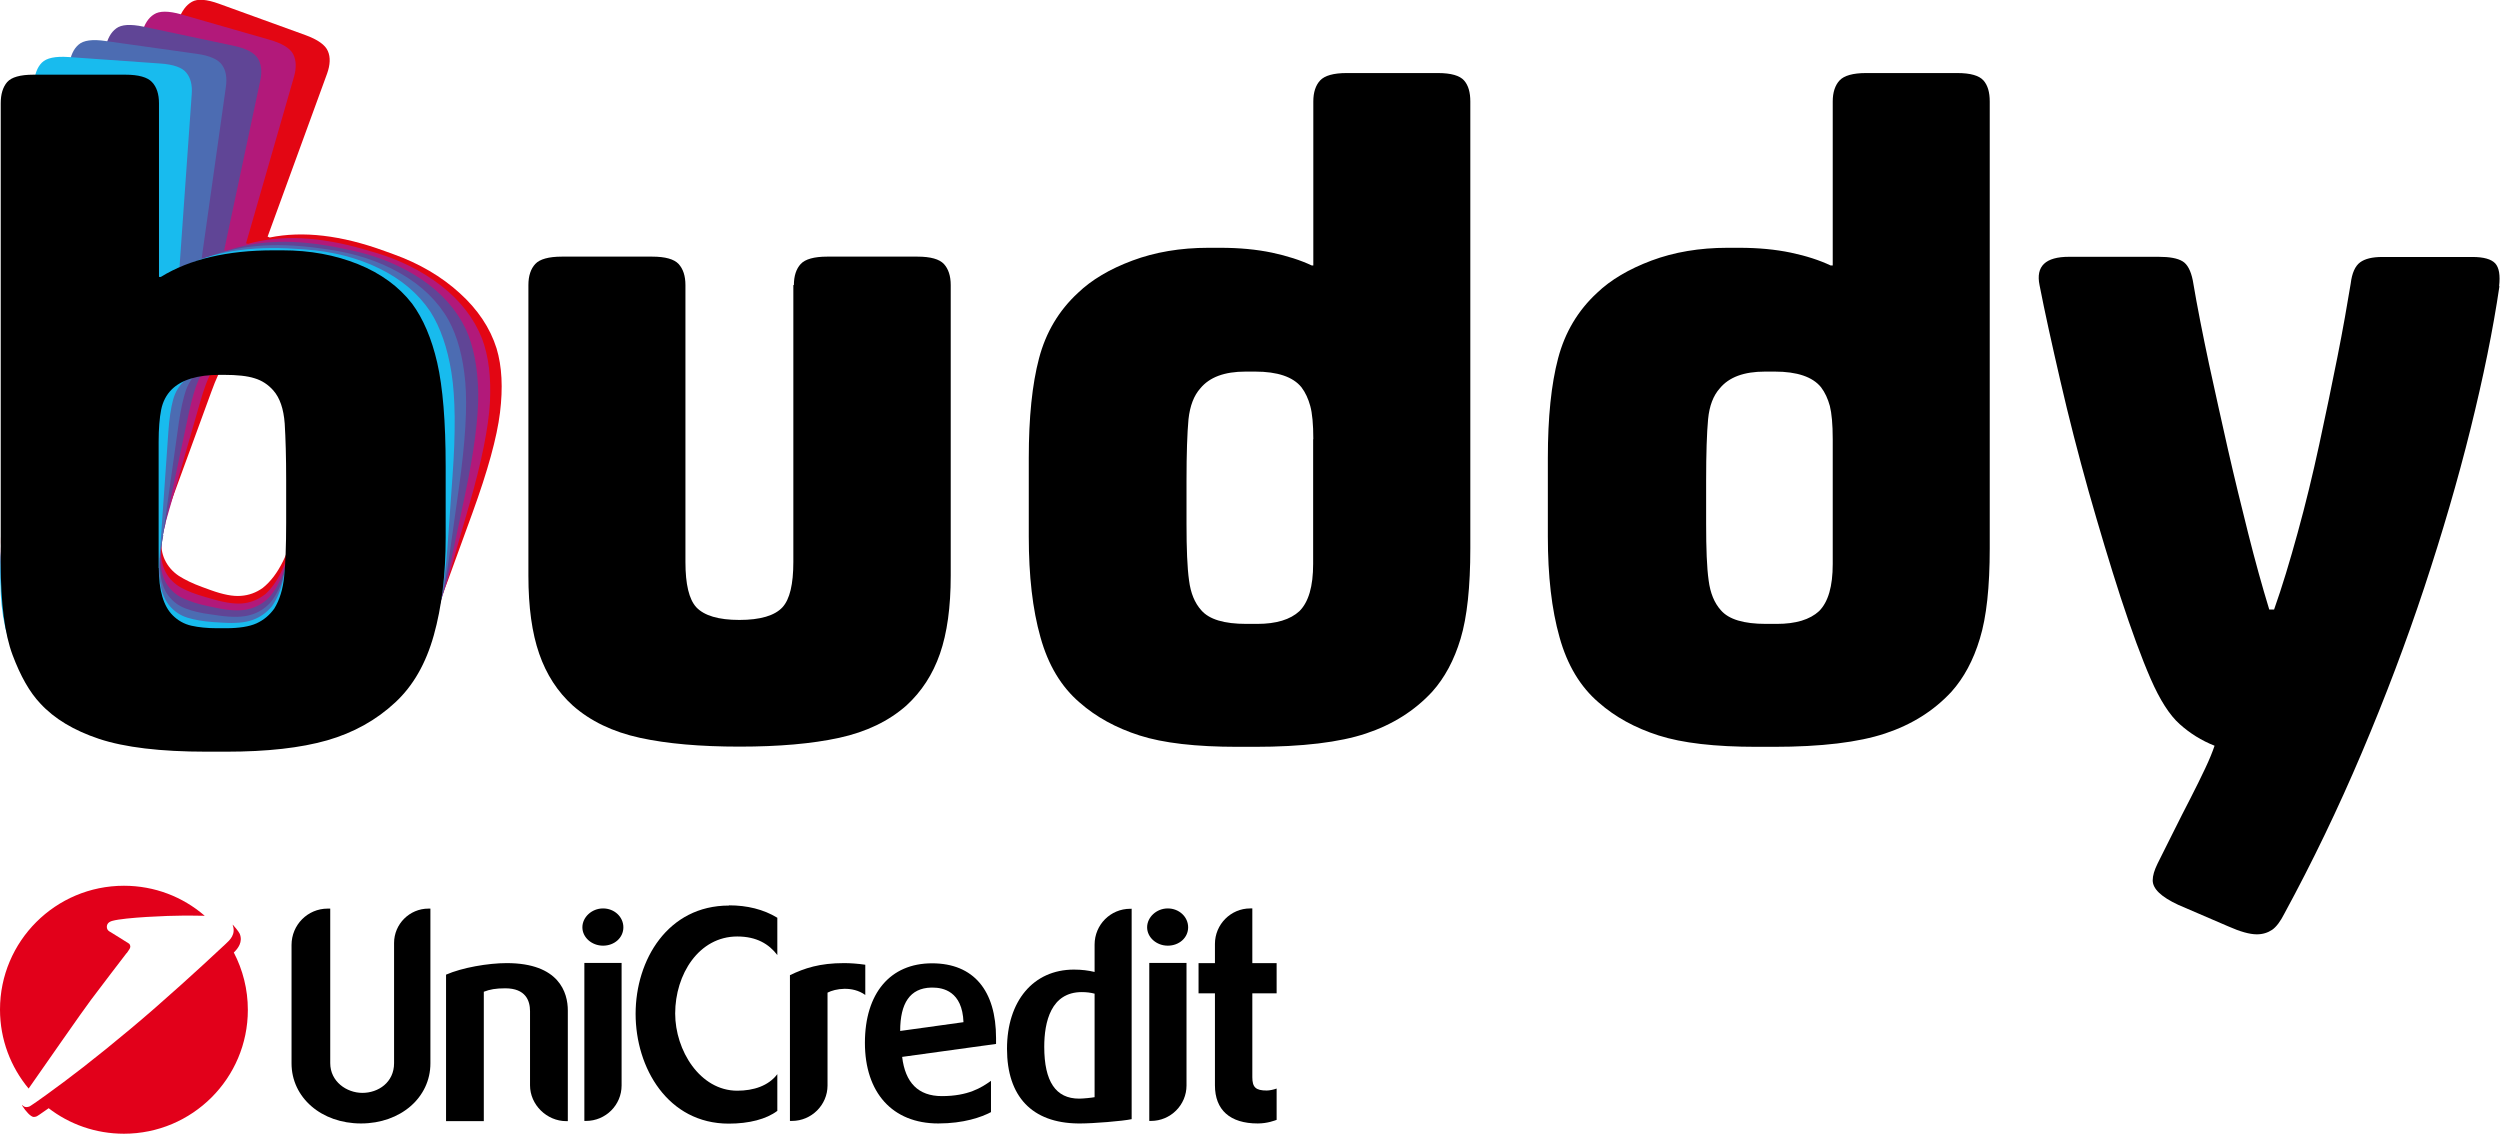 <svg width="86" height="39" viewBox="0 0 86 39" fill="none" xmlns="http://www.w3.org/2000/svg">
<g clip-path="url(#clip0_87_672)">
<path d="M27.31 9.806C27.31 9.49 27.39 9.249 27.545 9.081C27.699 8.914 28.009 8.828 28.454 8.828H31.56C32.012 8.828 32.315 8.914 32.47 9.081C32.624 9.249 32.705 9.49 32.705 9.806V19.803C32.705 20.887 32.581 21.778 32.334 22.49C32.086 23.202 31.702 23.79 31.183 24.267C30.576 24.805 29.803 25.177 28.869 25.381C27.934 25.585 26.79 25.684 25.441 25.684C24.092 25.684 22.948 25.585 22.014 25.381C21.079 25.177 20.306 24.805 19.7 24.267C19.18 23.796 18.796 23.202 18.549 22.49C18.301 21.778 18.177 20.887 18.177 19.803V9.806C18.177 9.49 18.258 9.249 18.413 9.081C18.567 8.914 18.877 8.828 19.328 8.828H22.434C22.886 8.828 23.189 8.914 23.344 9.081C23.498 9.249 23.579 9.49 23.579 9.806V19.333C23.579 20.101 23.703 20.614 23.95 20.887C24.222 21.178 24.717 21.326 25.435 21.326C26.153 21.326 26.654 21.178 26.92 20.887C27.167 20.614 27.291 20.101 27.291 19.333V9.806H27.31Z" fill="black"/>
<path d="M45.178 9.131V3.491C45.178 3.176 45.258 2.934 45.413 2.767C45.568 2.6 45.877 2.513 46.322 2.513H49.465C49.917 2.513 50.214 2.6 50.363 2.767C50.511 2.934 50.579 3.176 50.579 3.491V18.862C50.579 20.193 50.468 21.227 50.245 21.97C50.022 22.713 49.694 23.32 49.267 23.796C48.661 24.452 47.9 24.929 46.991 25.232C46.081 25.536 44.8 25.691 43.155 25.691H42.579C41.138 25.691 40.012 25.561 39.201 25.3C38.391 25.041 37.704 24.663 37.141 24.168C36.51 23.629 36.058 22.88 35.792 21.921C35.52 20.961 35.39 19.809 35.39 18.46V15.755C35.39 14.356 35.507 13.217 35.743 12.325C35.978 11.434 36.423 10.685 37.079 10.078C37.549 9.626 38.174 9.255 38.954 8.964C39.733 8.673 40.606 8.524 41.571 8.524H41.979C42.635 8.524 43.223 8.58 43.755 8.691C44.281 8.803 44.739 8.951 45.122 9.131H45.19H45.178ZM45.178 15.111C45.178 14.591 45.141 14.213 45.073 13.966C45.005 13.718 44.906 13.501 44.77 13.322C44.479 12.963 43.947 12.783 43.179 12.783H42.845C42.121 12.783 41.608 12.975 41.292 13.359C41.07 13.607 40.934 13.96 40.884 14.424C40.841 14.888 40.816 15.588 40.816 16.535V18.02C40.816 18.875 40.841 19.525 40.903 19.964C40.958 20.404 41.1 20.744 41.323 20.992C41.596 21.308 42.109 21.462 42.876 21.462H43.247C43.903 21.462 44.386 21.314 44.701 21.023C45.017 20.707 45.172 20.169 45.172 19.401V15.111H45.178Z" fill="black"/>
<path d="M63.046 9.131V3.491C63.046 3.176 63.127 2.934 63.281 2.767C63.436 2.6 63.745 2.513 64.191 2.513H67.334C67.785 2.513 68.082 2.6 68.231 2.767C68.379 2.934 68.447 3.176 68.447 3.491V18.862C68.447 20.193 68.336 21.227 68.107 21.97C67.884 22.713 67.556 23.32 67.13 23.796C66.523 24.452 65.762 24.929 64.847 25.232C63.931 25.536 62.656 25.691 61.011 25.691H60.435C58.994 25.691 57.868 25.561 57.057 25.3C56.247 25.041 55.56 24.663 54.997 24.168C54.366 23.629 53.914 22.88 53.648 21.921C53.376 20.961 53.246 19.809 53.246 18.46V15.755C53.246 14.356 53.363 13.217 53.599 12.325C53.834 11.434 54.279 10.685 54.935 10.078C55.405 9.626 56.036 9.255 56.81 8.964C57.589 8.673 58.462 8.524 59.427 8.524H59.829C60.485 8.524 61.072 8.58 61.605 8.691C62.137 8.803 62.588 8.951 62.972 9.131H63.04H63.046ZM63.046 15.111C63.046 14.591 63.009 14.213 62.947 13.966C62.879 13.718 62.78 13.501 62.644 13.322C62.353 12.963 61.821 12.783 61.054 12.783H60.714C59.99 12.783 59.476 12.975 59.161 13.359C58.938 13.607 58.802 13.96 58.758 14.424C58.715 14.888 58.691 15.588 58.691 16.535V18.02C58.691 18.875 58.715 19.525 58.777 19.964C58.833 20.404 58.975 20.744 59.198 20.992C59.47 21.308 59.984 21.462 60.751 21.462H61.122C61.778 21.462 62.26 21.314 62.576 21.023C62.892 20.707 63.046 20.169 63.046 19.401V15.111Z" fill="black"/>
<path d="M85.981 9.843C85.759 11.353 85.424 12.988 84.985 14.758C84.546 16.529 84.014 18.342 83.395 20.212C82.776 22.081 82.059 23.976 81.248 25.889C80.438 27.801 79.547 29.652 78.582 31.429C78.445 31.701 78.303 31.887 78.161 31.986C78.012 32.085 77.839 32.141 77.635 32.141C77.388 32.141 77.06 32.048 76.657 31.869L74.931 31.126C74.344 30.853 74.053 30.575 74.053 30.284C74.053 30.123 74.108 29.937 74.22 29.708C74.399 29.349 74.585 28.978 74.777 28.594C74.968 28.21 75.16 27.832 75.352 27.461C75.544 27.09 75.711 26.743 75.859 26.433C76.008 26.118 76.113 25.858 76.181 25.653C75.729 25.474 75.333 25.226 74.981 24.91C74.628 24.595 74.3 24.075 73.985 23.357C73.669 22.632 73.329 21.704 72.951 20.552C72.58 19.407 72.215 18.188 71.85 16.906C71.491 15.625 71.163 14.35 70.873 13.087C70.582 11.824 70.34 10.734 70.161 9.812C70.025 9.156 70.365 8.834 71.176 8.834H74.251C74.634 8.834 74.906 8.883 75.08 8.989C75.247 9.088 75.364 9.31 75.432 9.645C75.587 10.567 75.779 11.527 75.989 12.517C76.206 13.508 76.422 14.492 76.645 15.476C76.868 16.454 77.103 17.414 77.338 18.349C77.573 19.283 77.814 20.156 78.062 20.967H78.229C78.501 20.2 78.767 19.32 79.039 18.33C79.312 17.34 79.559 16.324 79.782 15.29C80.005 14.257 80.215 13.254 80.407 12.282C80.599 11.316 80.747 10.468 80.865 9.75C80.908 9.391 81.019 9.15 81.186 9.026C81.353 8.902 81.607 8.84 81.947 8.84H85.053C85.437 8.84 85.697 8.914 85.833 9.057C85.969 9.205 86.012 9.465 85.969 9.849L85.981 9.843Z" fill="black"/>
<path fill-rule="evenodd" clip-rule="evenodd" d="M4.436 32.679C4.436 32.679 4.436 32.673 4.442 32.667C4.51 32.574 4.479 32.5 4.442 32.463C4.411 32.438 3.756 32.036 3.756 32.036C3.706 32.005 3.675 31.949 3.675 31.887C3.675 31.788 3.731 31.714 3.867 31.677C4.294 31.559 5.785 31.497 6.292 31.497C6.465 31.497 6.769 31.497 7.041 31.503L7.028 31.491C6.286 30.853 5.321 30.47 4.263 30.47C1.912 30.47 0 32.376 0 34.729C0 35.762 0.371 36.709 0.984 37.446C1.522 36.679 2.84 34.778 3.131 34.394C3.465 33.949 4.226 32.952 4.356 32.785H4.362L4.442 32.667L4.436 32.679Z" fill="#E2001A"/>
<path fill-rule="evenodd" clip-rule="evenodd" d="M1.664 38.115C2.382 38.672 3.285 39 4.263 39C6.614 39 8.526 37.093 8.526 34.741C8.526 34.029 8.352 33.361 8.043 32.766C8.192 32.624 8.359 32.401 8.247 32.122C8.21 32.042 8.049 31.85 8.006 31.807V31.825C8.117 32.141 7.913 32.333 7.765 32.469C7.684 32.543 6.602 33.565 5.333 34.673C4.213 35.651 2.964 36.648 2.24 37.186C1.219 37.948 1.021 38.059 1.021 38.059C0.996 38.071 0.947 38.084 0.916 38.084C0.854 38.084 0.798 38.059 0.767 38.01C0.767 38.01 0.761 38.034 0.767 38.041C0.879 38.22 1.058 38.424 1.163 38.424C1.194 38.424 1.244 38.412 1.268 38.4C1.268 38.4 1.349 38.356 1.677 38.121L1.664 38.115Z" fill="#E2001A"/>
<path d="M14.806 31.25V36.58C14.806 37.756 13.779 38.647 12.418 38.647C11.056 38.647 10.029 37.756 10.029 36.58V32.506C10.029 31.819 10.58 31.256 11.273 31.256H11.36V36.573C11.36 37.205 11.922 37.595 12.467 37.595C13.011 37.595 13.556 37.236 13.556 36.573V32.438C13.556 31.788 14.088 31.256 14.738 31.256H14.806V31.25Z" fill="black"/>
<path d="M17.429 33.131C19.242 33.131 19.533 34.153 19.533 34.76V38.567H19.477C18.809 38.567 18.233 38.003 18.233 37.335V34.784C18.233 34.425 18.085 33.998 17.38 33.998C17.052 33.998 16.854 34.035 16.643 34.116V38.567H15.344V33.528C15.895 33.286 16.792 33.131 17.429 33.131Z" fill="black"/>
<path d="M20.745 31.25C21.135 31.25 21.444 31.541 21.444 31.899C21.444 32.259 21.135 32.531 20.745 32.531C20.355 32.531 20.034 32.246 20.034 31.899C20.034 31.553 20.355 31.25 20.745 31.25ZM21.383 33.131V37.341C21.383 38.01 20.838 38.56 20.157 38.56H20.102V33.125H21.383V33.131Z" fill="black"/>
<path d="M25.082 31.144C25.695 31.144 26.264 31.28 26.74 31.571V32.853C26.45 32.475 26.029 32.215 25.361 32.215C24.043 32.215 23.226 33.515 23.226 34.865C23.226 36.134 24.08 37.52 25.361 37.52C25.924 37.52 26.437 37.353 26.74 36.951V38.214C26.363 38.499 25.769 38.653 25.07 38.653C22.973 38.653 21.865 36.734 21.865 34.877C21.865 33.02 22.973 31.151 25.076 31.151L25.082 31.144Z" fill="black"/>
<path d="M29.036 33.131C29.252 33.131 29.518 33.15 29.766 33.187V34.227C29.32 33.905 28.727 34.011 28.467 34.147V37.341C28.467 38.01 27.916 38.56 27.242 38.56H27.174V33.546C27.675 33.305 28.194 33.131 29.036 33.131Z" fill="black"/>
<path d="M34.264 35.911L31.034 36.357C31.139 37.242 31.585 37.706 32.401 37.706C33.305 37.706 33.763 37.415 34.09 37.18V38.257C33.763 38.431 33.15 38.647 32.278 38.647C30.694 38.647 29.753 37.582 29.753 35.874C29.753 34.165 30.626 33.138 32.061 33.138C33.497 33.138 34.264 34.079 34.264 35.707V35.911ZM33.144 35.168C33.107 34.091 32.432 33.973 32.08 33.973H32.03C31.306 33.992 30.966 34.506 30.966 35.465L33.15 35.162L33.144 35.168Z" fill="black"/>
<path d="M38.929 31.25V38.499C38.62 38.567 37.599 38.647 37.172 38.647H37.085C35.501 38.629 34.641 37.719 34.641 36.078C34.641 34.438 35.545 33.354 36.943 33.354C37.215 33.354 37.444 33.385 37.654 33.435V32.494C37.654 31.813 38.199 31.262 38.88 31.262H38.935L38.929 31.25ZM37.661 34.184C37.525 34.147 37.376 34.128 37.215 34.128C36.151 34.128 35.922 35.156 35.922 36.01C35.922 37.205 36.318 37.793 37.122 37.793C37.258 37.793 37.562 37.762 37.654 37.743V34.184H37.661Z" fill="black"/>
<path d="M40.172 31.25C40.562 31.25 40.872 31.541 40.872 31.899C40.872 32.259 40.562 32.531 40.172 32.531C39.783 32.531 39.461 32.246 39.461 31.899C39.461 31.553 39.783 31.25 40.172 31.25ZM40.816 33.131V37.341C40.816 38.01 40.271 38.56 39.591 38.56H39.535V33.125H40.816V33.131Z" fill="black"/>
<path d="M43.08 31.25V33.131H43.916V34.171H43.08V37.056C43.08 37.403 43.198 37.514 43.575 37.514C43.674 37.514 43.817 37.483 43.916 37.446V38.523C43.86 38.542 43.606 38.647 43.266 38.647C42.313 38.647 41.794 38.183 41.794 37.335V34.171H41.23V33.131H41.794V32.469C41.794 31.8 42.338 31.25 43.006 31.25H43.087H43.08Z" fill="black"/>
<path d="M9.274 8.171C10.419 7.936 11.743 8.091 13.234 8.636L13.525 8.741C14.422 9.063 15.183 9.509 15.808 10.078C16.433 10.641 16.86 11.279 17.082 11.985C17.268 12.604 17.305 13.341 17.2 14.195C17.095 15.049 16.779 16.194 16.253 17.643L15.418 19.939C14.985 21.128 14.472 22.137 13.884 22.96C13.296 23.784 12.615 24.353 11.848 24.675C11.019 25.022 10.134 25.164 9.194 25.102C8.253 25.034 7.121 24.762 5.797 24.285L5.16 24.05C3.669 23.505 2.561 22.948 1.844 22.379C1.126 21.803 0.631 21.19 0.359 20.54C0.148 20.057 0.043 19.426 0.031 18.652C0.025 17.878 0.26 16.844 0.73 15.544L6.144 0.675C6.255 0.378 6.404 0.173 6.602 0.062C6.8 -0.05 7.109 -0.025 7.536 0.13L10.506 1.207C10.932 1.362 11.192 1.548 11.279 1.758C11.372 1.969 11.359 2.229 11.254 2.526L9.206 8.14L9.268 8.165L9.274 8.171ZM5.779 17.556C5.513 18.28 5.475 18.844 5.667 19.252C5.779 19.488 5.94 19.667 6.15 19.809C6.366 19.946 6.632 20.076 6.954 20.193L7.245 20.299C7.672 20.453 8.018 20.521 8.291 20.497C8.563 20.478 8.816 20.385 9.039 20.224C9.311 20.008 9.54 19.704 9.738 19.302C9.93 18.906 10.165 18.33 10.438 17.587L10.939 16.219C11.211 15.476 11.415 14.857 11.557 14.368C11.7 13.879 11.706 13.477 11.582 13.167C11.483 12.913 11.328 12.709 11.118 12.548C10.908 12.387 10.592 12.232 10.171 12.078L10.041 12.028C9.318 11.768 8.736 11.737 8.303 11.935C8.068 12.04 7.876 12.22 7.728 12.468C7.579 12.715 7.424 13.05 7.27 13.477L5.779 17.556Z" fill="#E30613"/>
<path d="M8.532 8.388C9.658 8.072 10.988 8.134 12.51 8.574L12.807 8.66C13.723 8.92 14.515 9.317 15.177 9.83C15.845 10.351 16.309 10.957 16.581 11.644C16.81 12.251 16.897 12.981 16.854 13.842C16.804 14.702 16.575 15.866 16.148 17.346L15.474 19.692C15.121 20.911 14.682 21.951 14.156 22.812C13.63 23.672 12.987 24.291 12.244 24.663C11.44 25.071 10.567 25.276 9.627 25.276C8.687 25.276 7.536 25.084 6.187 24.694L5.531 24.508C4.003 24.069 2.865 23.592 2.104 23.072C1.343 22.552 0.81 21.97 0.495 21.339C0.254 20.868 0.099 20.249 0.037 19.475C-0.025 18.701 0.136 17.655 0.513 16.331L4.882 1.133C4.968 0.83 5.104 0.613 5.296 0.495C5.482 0.371 5.797 0.371 6.237 0.495L9.274 1.368C9.707 1.492 9.98 1.659 10.085 1.863C10.19 2.068 10.202 2.328 10.116 2.631L8.464 8.37L8.532 8.388ZM5.698 17.996C5.488 18.732 5.488 19.302 5.704 19.692C5.828 19.915 6.001 20.088 6.224 20.212C6.447 20.336 6.725 20.441 7.053 20.534L7.35 20.62C7.783 20.744 8.142 20.788 8.408 20.75C8.674 20.713 8.922 20.602 9.138 20.429C9.392 20.193 9.602 19.871 9.769 19.463C9.936 19.048 10.128 18.466 10.345 17.705L10.747 16.306C10.963 15.544 11.13 14.913 11.236 14.418C11.341 13.922 11.322 13.52 11.174 13.217C11.056 12.969 10.889 12.777 10.666 12.635C10.45 12.492 10.122 12.356 9.683 12.232L9.553 12.195C8.81 11.985 8.229 11.991 7.808 12.226C7.585 12.35 7.406 12.542 7.27 12.796C7.134 13.056 7.01 13.396 6.886 13.829L5.686 18.008L5.698 17.996Z" fill="#B2197A"/>
<path d="M7.771 8.636C8.872 8.246 10.202 8.215 11.755 8.543L12.052 8.605C12.986 8.803 13.797 9.137 14.496 9.608C15.195 10.078 15.703 10.654 16.024 11.322C16.29 11.911 16.433 12.635 16.451 13.495C16.464 14.356 16.309 15.538 15.993 17.042L15.486 19.432C15.22 20.67 14.855 21.741 14.385 22.632C13.915 23.53 13.321 24.186 12.603 24.613C11.829 25.071 10.976 25.338 10.035 25.406C9.095 25.474 7.938 25.356 6.558 25.065L5.89 24.923C4.337 24.595 3.161 24.192 2.37 23.728C1.578 23.258 1.002 22.719 0.643 22.112C0.371 21.66 0.173 21.054 0.062 20.286C-0.056 19.519 0.031 18.466 0.322 17.117L3.625 1.647C3.694 1.337 3.811 1.114 3.997 0.978C4.176 0.842 4.485 0.823 4.931 0.916L8.024 1.572C8.47 1.665 8.748 1.814 8.872 2.012C8.99 2.21 9.021 2.464 8.953 2.773L7.709 8.617L7.777 8.63L7.771 8.636ZM5.618 18.41C5.457 19.166 5.5 19.729 5.741 20.101C5.884 20.317 6.069 20.478 6.298 20.583C6.533 20.689 6.812 20.781 7.146 20.849L7.443 20.911C7.888 21.004 8.241 21.023 8.513 20.961C8.779 20.905 9.014 20.781 9.219 20.59C9.46 20.342 9.645 20.001 9.782 19.581C9.918 19.16 10.066 18.559 10.233 17.785L10.536 16.355C10.704 15.581 10.821 14.944 10.895 14.436C10.97 13.929 10.92 13.532 10.747 13.241C10.611 13.006 10.431 12.82 10.202 12.691C9.973 12.56 9.639 12.449 9.194 12.356L9.058 12.325C8.303 12.164 7.728 12.214 7.319 12.48C7.103 12.622 6.942 12.82 6.824 13.087C6.707 13.353 6.608 13.706 6.509 14.145L5.605 18.392L5.618 18.41Z" fill="#604596"/>
<path d="M7.004 8.908C8.074 8.444 9.398 8.32 10.97 8.537L11.273 8.58C12.213 8.71 13.055 8.989 13.785 9.41C14.515 9.83 15.065 10.363 15.431 11.013C15.74 11.582 15.932 12.294 16.006 13.149C16.08 14.003 16.006 15.198 15.796 16.714L15.455 19.135C15.282 20.391 14.985 21.481 14.583 22.403C14.175 23.326 13.63 24.031 12.95 24.502C12.213 25.016 11.378 25.338 10.444 25.468C9.509 25.598 8.346 25.567 6.954 25.375L6.28 25.282C4.708 25.059 3.508 24.743 2.685 24.335C1.862 23.92 1.25 23.425 0.854 22.843C0.551 22.41 0.309 21.821 0.142 21.066C-0.025 20.311 -0.012 19.252 0.179 17.884L2.382 2.229C2.425 1.913 2.53 1.684 2.704 1.535C2.871 1.387 3.18 1.343 3.632 1.411L6.762 1.851C7.214 1.913 7.505 2.043 7.635 2.229C7.771 2.42 7.814 2.668 7.771 2.984L6.936 8.896L7.004 8.908ZM5.544 18.813C5.438 19.574 5.519 20.131 5.791 20.491C5.946 20.695 6.144 20.843 6.379 20.93C6.62 21.023 6.905 21.091 7.245 21.134L7.548 21.178C8 21.239 8.352 21.233 8.619 21.153C8.885 21.079 9.107 20.936 9.299 20.732C9.522 20.466 9.683 20.119 9.788 19.686C9.893 19.259 10.004 18.646 10.116 17.866L10.32 16.423C10.431 15.637 10.506 14.993 10.543 14.486C10.58 13.978 10.506 13.582 10.314 13.303C10.159 13.074 9.967 12.907 9.732 12.796C9.497 12.684 9.151 12.591 8.705 12.53L8.569 12.511C7.808 12.406 7.233 12.492 6.849 12.783C6.645 12.938 6.496 13.149 6.397 13.421C6.305 13.693 6.224 14.052 6.156 14.504L5.55 18.807L5.544 18.813Z" fill="#4C6CB2"/>
<path d="M6.249 9.205C7.288 8.667 8.6 8.45 10.184 8.561L10.487 8.58C11.433 8.648 12.293 8.865 13.048 9.236C13.809 9.608 14.391 10.103 14.805 10.722C15.152 11.267 15.393 11.966 15.529 12.814C15.665 13.662 15.678 14.857 15.566 16.386L15.393 18.825C15.306 20.088 15.09 21.196 14.75 22.149C14.409 23.103 13.914 23.84 13.265 24.36C12.566 24.923 11.755 25.3 10.833 25.499C9.911 25.697 8.748 25.746 7.344 25.647L6.663 25.598C5.079 25.486 3.86 25.257 3.013 24.898C2.159 24.545 1.516 24.093 1.076 23.536C0.742 23.128 0.464 22.552 0.241 21.809C0.018 21.066 -0.044 20.008 0.055 18.633L1.169 2.866C1.194 2.55 1.28 2.315 1.441 2.154C1.602 1.993 1.905 1.931 2.357 1.962L5.512 2.185C5.964 2.216 6.267 2.321 6.41 2.501C6.558 2.68 6.62 2.928 6.595 3.244L6.174 9.199H6.242L6.249 9.205ZM5.481 19.191C5.426 19.958 5.55 20.509 5.84 20.849C6.007 21.041 6.212 21.178 6.459 21.252C6.707 21.326 6.997 21.376 7.338 21.401L7.641 21.419C8.092 21.45 8.445 21.419 8.705 21.32C8.959 21.227 9.175 21.072 9.355 20.856C9.553 20.577 9.695 20.218 9.769 19.779C9.843 19.345 9.911 18.726 9.967 17.94L10.072 16.485C10.128 15.693 10.159 15.043 10.159 14.535C10.159 14.028 10.054 13.638 9.85 13.371C9.682 13.155 9.478 13 9.237 12.901C8.996 12.802 8.643 12.74 8.191 12.709H8.055C7.288 12.647 6.719 12.777 6.354 13.093C6.162 13.26 6.026 13.483 5.952 13.761C5.877 14.04 5.822 14.405 5.791 14.857L5.488 19.191H5.481Z" fill="#18BBEE"/>
<path d="M5.531 9.527C6.527 8.914 7.82 8.611 9.41 8.611H9.714C10.666 8.611 11.533 8.772 12.318 9.088C13.098 9.403 13.717 9.855 14.174 10.443C14.558 10.963 14.849 11.644 15.041 12.48C15.232 13.316 15.331 14.504 15.331 16.046V18.491C15.331 19.76 15.195 20.881 14.923 21.852C14.651 22.824 14.212 23.592 13.599 24.161C12.943 24.774 12.158 25.208 11.254 25.468C10.345 25.728 9.188 25.858 7.783 25.858H7.103C5.513 25.858 4.288 25.709 3.409 25.418C2.537 25.127 1.862 24.719 1.386 24.199C1.021 23.815 0.705 23.258 0.433 22.533C0.161 21.809 0.025 20.757 0.025 19.376V3.553C0.025 3.238 0.099 2.996 0.247 2.823C0.396 2.656 0.693 2.569 1.151 2.569H4.312C4.764 2.569 5.073 2.656 5.228 2.823C5.389 2.99 5.469 3.238 5.469 3.553V9.527H5.537H5.531ZM5.463 19.537C5.463 20.305 5.624 20.849 5.939 21.165C6.119 21.345 6.335 21.469 6.583 21.524C6.83 21.58 7.127 21.611 7.468 21.611H7.771C8.223 21.611 8.575 21.555 8.823 21.444C9.07 21.332 9.274 21.159 9.435 20.936C9.615 20.645 9.732 20.274 9.775 19.834C9.819 19.395 9.844 18.776 9.844 17.983V16.522C9.844 15.73 9.825 15.08 9.794 14.572C9.757 14.065 9.627 13.687 9.404 13.433C9.225 13.229 9.008 13.087 8.755 13.012C8.507 12.932 8.154 12.895 7.703 12.895H7.567C6.793 12.895 6.243 13.062 5.902 13.402C5.723 13.582 5.599 13.817 5.544 14.096C5.488 14.38 5.457 14.746 5.457 15.198V19.543L5.463 19.537Z" fill="black"/>
</g>
<defs>
<clipPath id="clip0_87_672">
<rect width="86" height="39" fill="white"/>
</clipPath>
</defs>
</svg>
